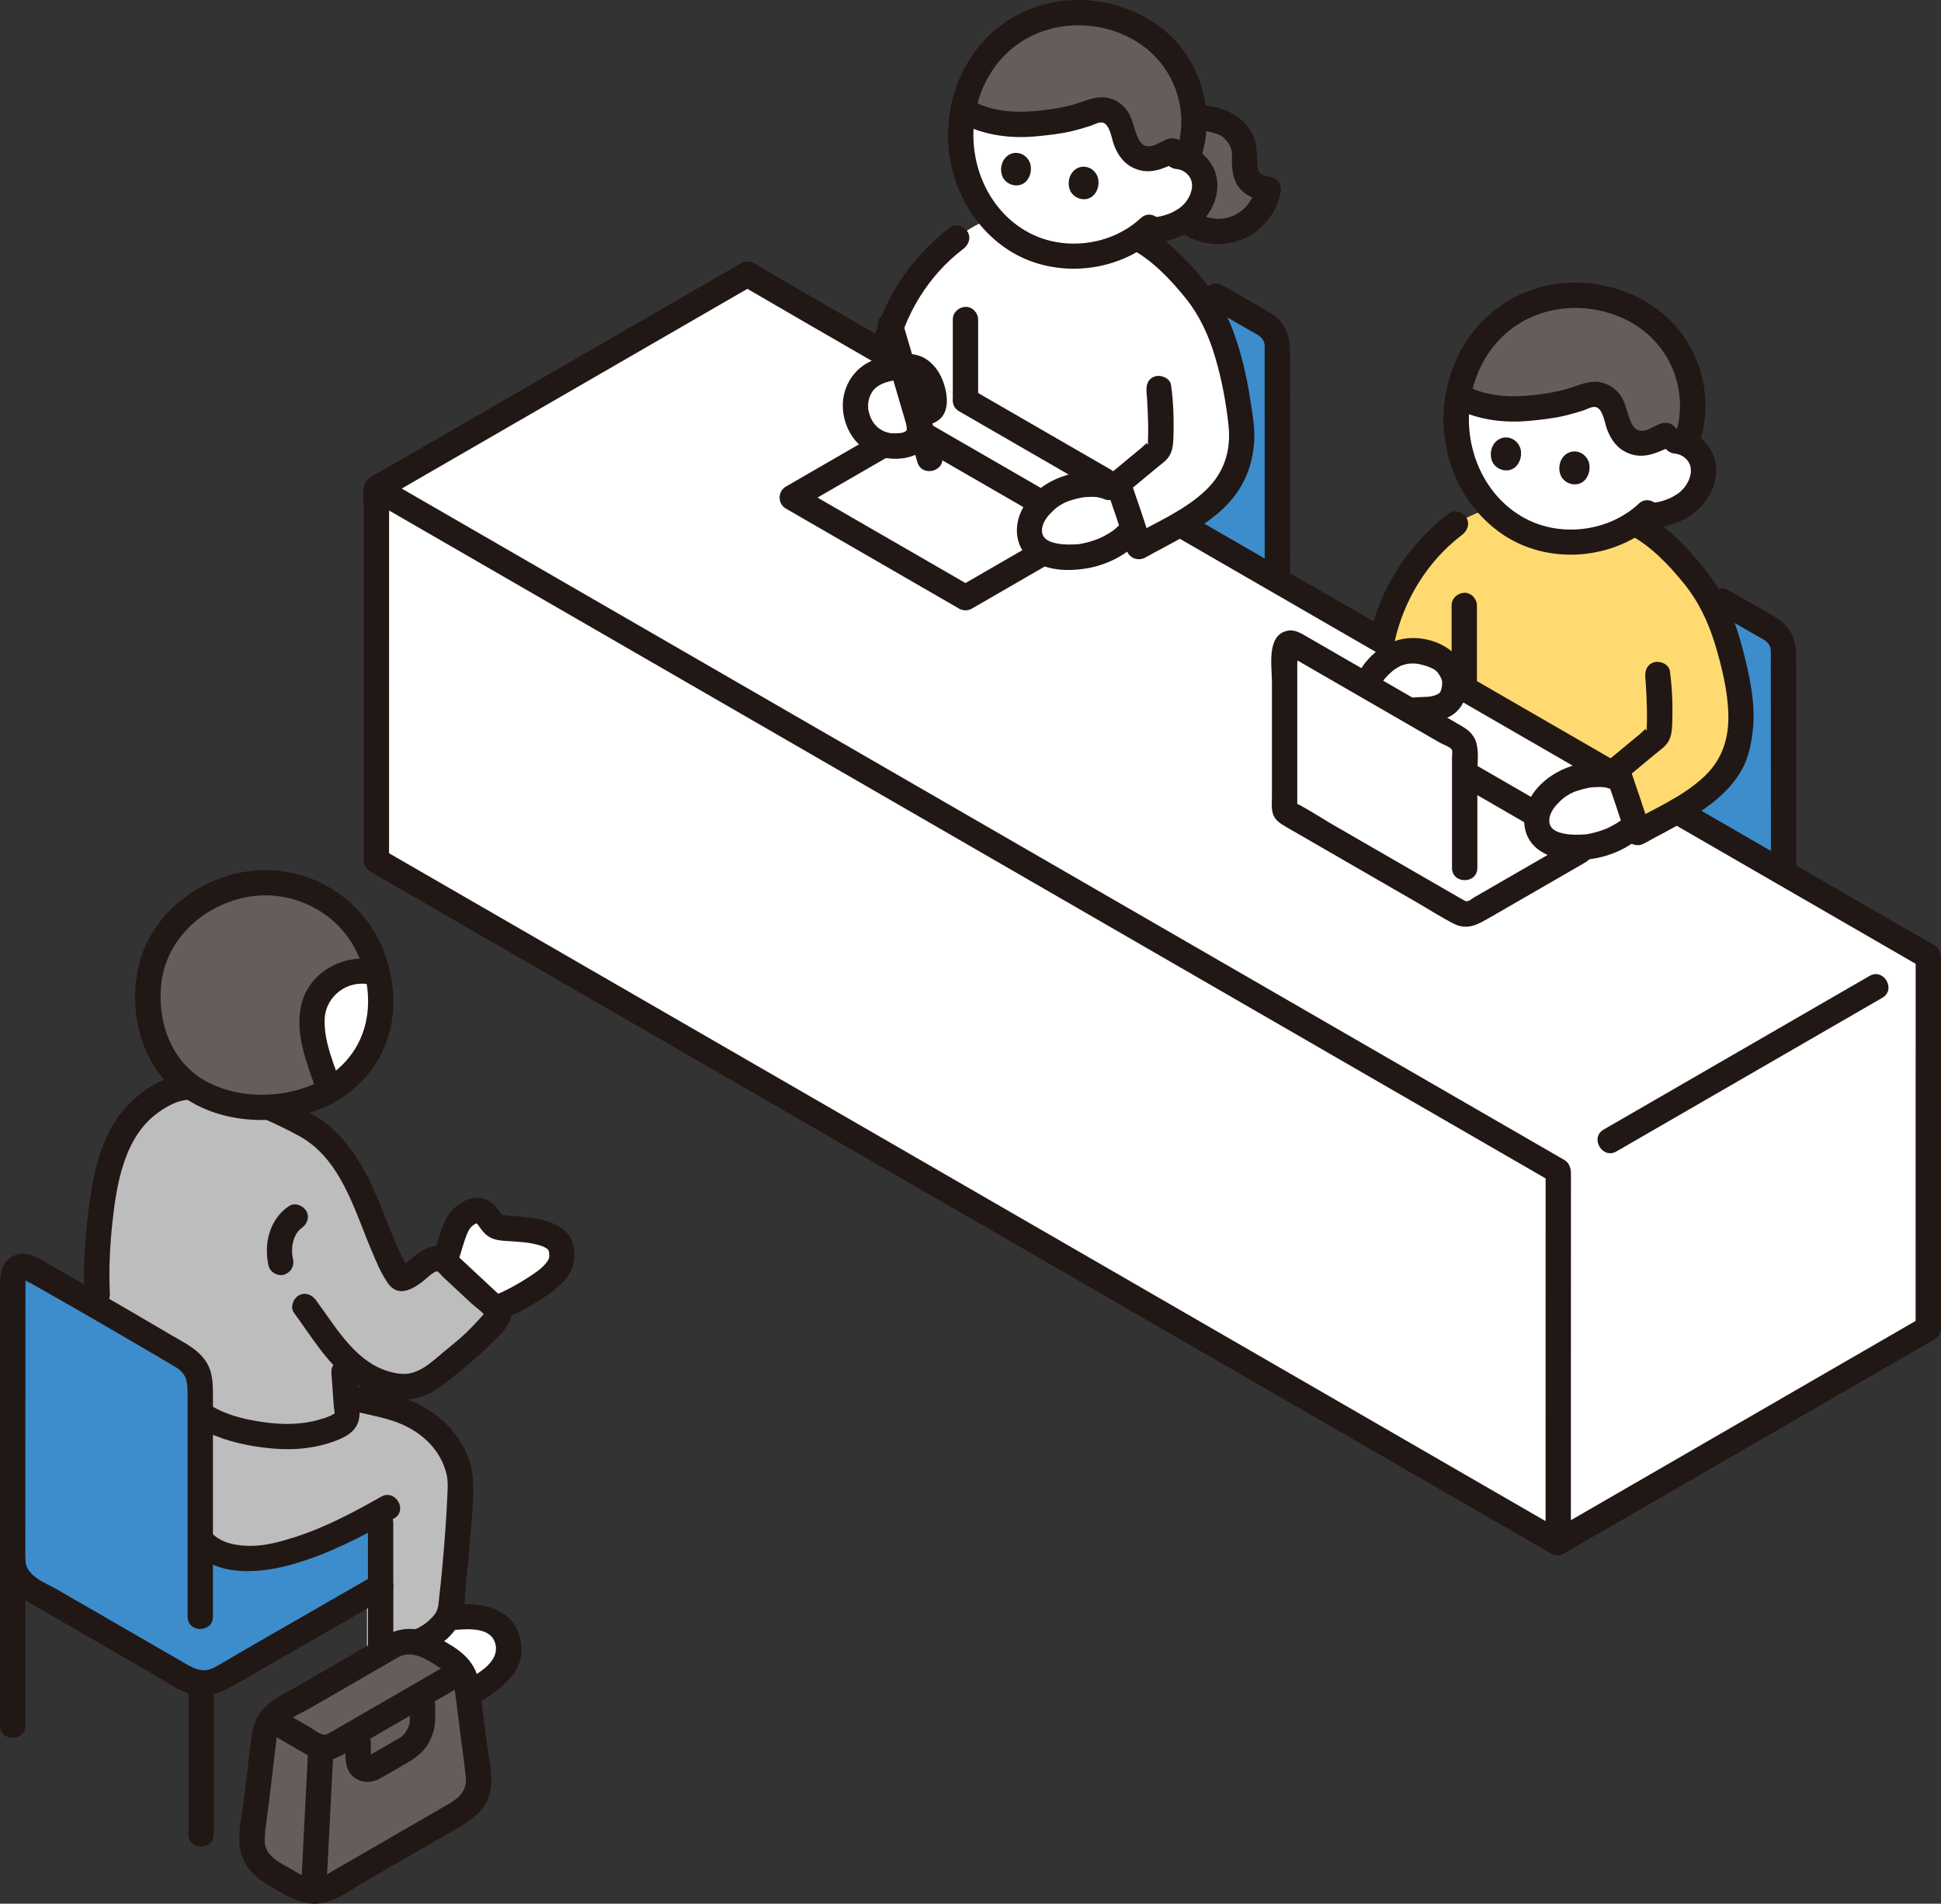 <?xml version="1.0" encoding="UTF-8"?><svg id="b" xmlns="http://www.w3.org/2000/svg" width="306.592" height="300.653" viewBox="0 0 306.592 300.653"><rect x="0" y="0" width="306.592" height="300.653" fill="#333333" stroke="none"/><defs><style>.r{fill:#bdbdbd;}.s{fill:#3d8dcc;}.t{fill:#fff;}.u{fill:#211715;}.v{fill:#ffda71;}.w{fill:#645d5c;}</style></defs><g id="c"><g id="d"><path class="s" d="M198.751,89.935c-4.095-2.365-8.183-4.726-12.241-7.069v-39.274c5.156,2.968,10.414,5.995,13.226,7.614,1.252.721,2.018,2.044,2.018,3.488.003,6.567.011,25.513.016,36.985-1.007-.581-2.014-1.163-3.02-1.744Z"/></g><path class="u" d="M191.013,48.492c2.213,1.274,4.427,2.548,6.64,3.822.708.408,1.563.739,1.928,1.525.262.564.174,1.243.174,1.851.001,2.895.003,5.789.004,8.684.003,7.641.006,15.281.009,22.922.001,3.369.002,6.737.002,10.106,0,2.574,4,2.578,4,0,0-14.02-.008-28.041-.015-42.061-.001-2.514-.921-4.605-3.135-5.934-2.501-1.502-5.061-2.913-7.589-4.368-2.235-1.286-4.252,2.169-2.019,3.454h0Z"/><g id="e"><path class="s" d="M272.372,132.452c-2.428-1.402-4.928-2.846-7.491-4.326v-37.286c5.633,3.243,11.709,6.74,14.811,8.525,1.252.721,2.018,2.044,2.018,3.488.003,6.201.011,23.44.016,35.001-2.975-1.718-6.1-3.523-9.354-5.403Z"/></g><path class="u" d="M270.968,96.652c2.213,1.274,4.427,2.548,6.64,3.822.708.408,1.563.739,1.928,1.525.262.564.174,1.243.174,1.851.001,2.895.003,5.789.004,8.684.003,7.641.006,15.281.009,22.922.001,3.369.002,6.737.002,10.106,0,2.574,4,2.578,4,0,0-14.02-.008-28.041-.015-42.061-.001-2.514-.921-4.605-3.135-5.934-2.501-1.502-5.061-2.913-7.589-4.368-2.235-1.286-4.252,2.169-2.019,3.454h0Z"/><path class="t" d="M264.88,128.127c15.705,9.068,29.427,16.985,39.712,22.935-.007,24.669-.008,50.435-.008,58.713-15.226,8.8-43.791,25.309-58.575,33.853-27.088-15.641-134.382-77.6-186.554-107.717,0-2.747,0-31.05.005-58.754,18.569-10.723,41.702-24.09,58.596-33.853,6.202,3.623,13.501,7.829,21.524,12.463l125.3,72.36Z"/><path class="u" d="M255.327,181.848c11.483-6.633,22.965-13.269,34.448-19.903,2.517-1.454,5.035-2.909,7.552-4.362,2.229-1.287.217-4.745-2.019-3.454-11.334,6.545-22.664,13.094-33.996,19.642-2.668,1.541-5.336,3.083-8.004,4.624-2.228,1.287-.216,4.745,2.019,3.454h0Z"/><path class="u" d="M58.446,78.887c11.98,6.916,23.959,13.833,35.939,20.75,14.123,8.154,28.245,16.309,42.368,24.464,14.342,8.281,28.683,16.563,43.025,24.844,12.45,7.189,24.9,14.379,37.35,21.568,8.602,4.967,17.205,9.935,25.807,14.902.7.404,1.401.809,2.101,1.213,2.233,1.29,4.25-2.166,2.019-3.454-8.021-4.631-16.041-9.263-24.062-13.894-12.092-6.983-24.184-13.965-36.277-20.948-14.226-8.215-28.452-16.429-42.678-24.644s-28.5-16.456-42.749-24.684c-12.314-7.11-24.627-14.22-36.942-21.329-1.294-.747-2.589-1.495-3.883-2.242-2.233-1.289-4.25,2.166-2.019,3.454h0Z"/><g id="f"><path class="u" d="M244.14,185.228c-.005,17.649-.008,35.298-.008,52.946,0,1.795,0,3.591,0,5.386,0,2.574,4,2.578,4,0,0-13.483.002-26.965.004-40.448.001-5.962.003-11.923.004-17.885,0-2.574-3.999-2.578-4,0h0Z"/></g><g id="g"><path class="u" d="M219.321,99.504c-10.601-6.122-21.201-12.244-31.802-18.365-2.233-1.29-4.25,2.166-2.019,3.454,10.601,6.122,21.201,12.244,31.802,18.365,2.233,1.29,4.25-2.166,2.019-3.454h0Z"/></g><g id="h"><g id="i"><path class="u" d="M172.46,81.716c-7.845-4.529-15.689-9.06-23.533-13.589-1.281-.74-2.561-1.479-3.842-2.219-.623-.36-1.396-.36-2.019,0-6.317,3.648-12.63,7.302-18.947,10.95-1.298.75-1.297,2.704,0,3.454,7.664,4.43,15.331,8.855,22.997,13.282,1.459.842,2.917,1.684,4.376,2.527.623.36,1.396.36,2.019,0,6.317-3.648,12.631-7.301,18.949-10.949.829-.479,1.07-1.376.919-2.259h0c-.182-1.066-1.494-1.663-2.46-1.398-1.128.31-1.579,1.392-1.397,2.46h0c.306-.752.613-1.505.919-2.258-6.317,3.648-12.632,7.3-18.949,10.949h2.019c-7.768-4.486-15.536-8.971-23.303-13.457-1.357-.784-2.713-1.567-4.07-2.351v3.454c6.317-3.648,12.63-7.302,18.947-10.95h-2.019c7.918,4.572,15.836,9.145,23.754,13.717,1.207.697,2.414,1.394,3.621,2.091,2.233,1.289,4.25-2.166,2.019-3.454Z"/></g><g id="j"><path class="t" d="M139.522,55.876c1.499-7.214,5.7-13.833,11.589-18.26,0,0,5.566-4.875,11.731-3.764,1.392.251,3.007.575,4.672.927.33.07.662.14.995.212,5.424,1.165,11.027,2.522,11.027,2.522,3.784,1.941,7.667,6.144,10.124,9.403,4.034,5.325,5.565,13.588,6.367,20.062.232,1.834.074,3.563-.274,5.379-.819,4.23-4.481,7.524-8.649,10.017-2.552,1.529-5.195,2.819-7.221,3.962-.785-2.913-2.041-6.373-2.928-8.986-8.968-5.179-17.699-10.22-25.955-14.993l-11.479-6.48Z"/></g><path class="u" d="M150.102,35.888c-6.316,4.796-10.851,11.668-12.508,19.456-.225,1.056.312,2.162,1.397,2.46.996.274,2.234-.336,2.46-1.397,1.427-6.704,5.186-12.901,10.67-17.065.859-.652,1.309-1.724.718-2.736-.495-.846-1.871-1.375-2.736-.718h0Z"/><path class="u" d="M150.501,50.461v12.636c0,1.046.92,2.048,2,2s2-.879,2-2v-12.636c0-1.046-.92-2.048-2-2s-2,.879-2,2h0Z"/><path class="t" d="M160.482,4.751c6.405-3.976,14.909-3.643,21.271.877,6.212,4.414,8.433,12.638,5.772,19.473,1.369.614,2.461,1.895,2.704,3.418.332,2.078-.75,4.357-2.433,5.707-1.834,1.471-4.456,2.262-6.707,2.097-5.299,4.641-13.596,5.442-19.786,2.038-1.784-.981-3.381-2.287-4.727-3.812-6.367-7.205-6.479-19.146-.099-26.405,1.192-1.356,2.544-2.487,4.005-3.394Z"/><path class="w" d="M161.897,3.959c-2.006,1.007-3.851,2.401-5.419,4.186-2.302,2.619-3.758,5.846-4.381,9.241,4.891,2.797,9.47,2.501,14.225,1.827,1.779-.158,4.357-.876,6.563-1.664,1.635-.584,3.248.117,3.926,1.819.361.907.76,2.179,1.23,3.379.775,1.978,3.062,2.89,4.996,2.01l.385-.175c1.241.063,2.514.128,2.514.128,2.053.105,3.963,1.73,4.296,3.808.332,2.078-.75,4.357-2.433,5.707-.199.159-.407.311-.622.454.77.635,1.638,1.134,2.578,1.452,1.846.629,3.908.553,5.717-.179.342-.144.679-.311.998-.493,2.008-1.175,3.458-3.257,3.871-5.547-1.082-.25-2.237-.549-2.946-1.395-.964-1.128-.792-2.792-.813-4.267-.031-1.615-.869-3.055-2.086-4.103-1.393-1.206-4.415-1.586-5.802-1.481,0,0-.026.002-.066.005-.144-5.026-2.535-9.964-6.872-13.045-5.904-4.194-13.653-4.783-19.857-1.669Z"/><path class="u" d="M188.692,20.668c1.335-.081,2.354.068,3.642.531.527.189.878.423,1.32.92s.774,1.088.888,1.745.019,1.43.051,2.122c.047,1.004.209,1.992.66,2.899.885,1.782,2.728,2.529,4.553,2.958l-1.397-2.46c-.393,1.991-1.564,3.733-3.442,4.612-2.153,1.008-4.521.598-6.409-.748-.88-.627-2.226-.155-2.736.718-.587,1.004-.165,2.108.718,2.736,2.974,2.12,6.901,2.392,10.194.868,2.83-1.31,4.931-4.077,5.533-7.123.203-1.028-.283-2.199-1.397-2.46-.613-.144-1.468-.263-1.903-.692-.327-.323-.361-.933-.38-1.441-.071-1.955-.067-3.741-1.219-5.433-1.916-2.816-5.357-3.952-8.677-3.751-1.078.065-2,.872-2,2,0,1.032.916,2.066,2,2h0Z"/><path class="u" d="M189.724,24.887c2.381-7.416-.157-15.806-6.365-20.541-5.871-4.478-14.075-5.639-20.917-2.813-7.216,2.981-11.74,9.722-12.57,17.385s2.381,15.558,8.703,20.086c7.298,5.228,17.92,4.361,24.431-1.721,1.885-1.761-.948-4.585-2.828-2.828-4.543,4.244-11.829,5.247-17.381,2.435-5.788-2.931-9.019-9.158-9.05-15.522-.03-6.111,2.852-12.074,8.234-15.182,5.118-2.956,11.64-2.874,16.799-.058,6.347,3.465,9.301,10.799,7.087,17.695-.789,2.457,3.072,3.509,3.857,1.063h0Z"/><path class="u" d="M185.934,26.711c.465.033-.303-.101.11.011.156.043.315.074.469.124.179.058.419.2.123.04.143.078.288.149.427.234.14.086.388.284.125.065.125.104.247.212.362.328s.224.236.327.363c-.283-.348.008.038.061.127.084.14.159.284.229.431-.196-.412-.004.029.026.135.045.159.08.32.107.483-.077-.463-.014.038-.012.148.003.172-.01.342-.017.514-.018.458.087-.256-.028.152-.047.168-.079.34-.129.507-.019.063-.227.621-.141.422.091-.211-.137.267-.166.321-.084.157-.174.31-.27.46-.033.052-.335.475-.204.306s-.202.228-.244.273c-.12.13-.245.254-.375.374-.046.043-.426.355-.278.244.145-.11-.276.187-.333.224-.159.104-.321.202-.486.296-1.171.665-2.562,1.025-3.808,1.055-1.045.026-2.049.902-2,2,.048,1.062.88,2.027,2,2,4.305-.106,8.621-2.446,10.081-6.659.663-1.914.523-4.205-.63-5.908-1.235-1.824-3.134-2.912-5.327-3.067-1.046-.074-2.046.973-2,2,.051,1.147.88,1.921,2,2h0Z"/><path class="u" d="M162.838,26.853c-.007.128-.087,1.405-1.133,2.092-.686.45-1.374.339-1.591.301-.167-.03-1.251-.242-1.749-1.318-.472-1.019-.258-2.467.701-3.262.995-.824,2.308-.595,3.05.168.668.687.745,1.369.722,2.019Z"/><path class="u" d="M173.515,29.034c-.007.128-.087,1.405-1.133,2.092-.686.45-1.374.339-1.591.301-.167-.03-1.251-.242-1.749-1.318-.472-1.019-.258-2.467.701-3.262.995-.824,2.308-.595,3.05.168.668.687.745,1.369.722,2.019Z"/><path class="u" d="M152.053,19.631c3.715,1.772,7.626,2.281,11.704,1.895,1.875-.177,3.783-.392,5.618-.829.959-.229,1.907-.505,2.844-.81.567-.184,1.381-.684,1.988-.522,1.107.295,1.403,2.611,1.749,3.513.633,1.652,1.564,2.985,3.233,3.715,2.513,1.099,4.672-.024,6.947-1.059.983-.447,1.223-1.872.718-2.736-.591-1.01-1.749-1.167-2.736-.718-1.323.602-2.981,1.851-4.059.247-.909-1.353-.968-3.198-1.842-4.594-.849-1.355-2.288-2.27-3.894-2.365-1.652-.097-3.24.721-4.804,1.157-1.552.433-3.1.696-4.697.886-3.683.438-7.341.392-10.75-1.234-2.312-1.103-4.344,2.345-2.019,3.454h0Z"/><path class="t" d="M164.299,79.896c.772-.866,1.659-1.578,2.433-2.001,2.256-1.235,5.974-1.967,8.349-.94l2.04.882c.561,1.635,1.238,3.549,1.845,5.434-1.46,2.715-6.05,4.522-8.885,4.697-1.125.069-2.277.059-3.39-.149-.858-.16-1.718-.409-2.449-.91-2.183-1.497-2.002-4.216-.652-6.123.219-.309.458-.607.709-.889Z"/><path class="t" d="M139.203,70.088c-1.943-.695-3.516-2.38-3.99-4.947-.309-1.67.137-3.448,1.194-4.778,1.488-1.872,4.452-2.416,6.675-2.508,3.052-.126,4.399,2.938,4.471,5.57.025.917-.303,1.445-1.211,1.593-.324.053-.665.102-.923.305-.623.492.018,2.366-.272,3.172-.396,1.101-1.369,1.686-2.495,1.843-1.333.186-2.482.095-3.449-.251Z"/><path class="u" d="M139.734,68.159c-.492-.183.354.207-.108-.043-.093-.05-.19-.095-.282-.146-.14-.077-.276-.159-.409-.247-.008-.005-.416-.32-.187-.127.234.196-.166-.155-.168-.157-.1-.093-.196-.19-.29-.289-.095-.101-.185-.205-.273-.311.277.335-.032-.06-.085-.142-.159-.246-.294-.503-.424-.765.191.386-.056-.15-.073-.199-.052-.149-.098-.3-.14-.452-.043-.157-.073-.317-.116-.474-.158-.583,0,.187-.036-.168-.037-.37-.036-.745,0-1.114-.039.397.054-.245.059-.268.031-.131.066-.262.105-.392.001-.003.232-.618.086-.28.067-.155.148-.304.231-.451.084-.148.176-.289.268-.431.338-.526-.125.118.091-.113.095-.102.189-.203.29-.298.109-.102.394-.307.113-.111.233-.162.472-.313.724-.445.153-.081.309-.156.467-.225-.365.16-.004.01.091-.024.581-.208,1.181-.358,1.788-.468.171-.031.343-.058.515-.083-.432.062-.05.01.06-.001.271-.028.543-.05.816-.064.136-.007.273-.016.41-.015.007,0,.564.021.232-.003-.311-.023.175.042.203.049.211.054.399.142.093-.001.134.063.265.13.391.207.035.021.378.307.155.097-.234-.22.111.117.127.133.084.083.158.198.249.271.205.165-.226-.379.002.011.064.108.136.212.199.321.064.11.117.226.18.337.219.388-.089-.301.043.09.092.273.185.543.255.823.032.127.06.255.086.384.004.019.095.528.04.198-.054-.326.015.174.017.198.011.127.019.255.022.383.003.135.001.267-.005.402.045-.285.043-.322-.008-.111.028-.135.089-.25.184-.346.057-.071.48-.418.187-.185.296-.236.209-.069-.016-.036-.387.057-.721.166-1.08.317-.967.408-1.487,1.251-1.622,2.256-.088.654-.005,1.277.027,1.931.007.146.001.291.007.436l-.008.133c.054-.324.055-.385.002-.184l.058-.147c-.053.103-.113.202-.179.297.197-.277-.027-.005-.14.09.31-.263,0-.048-.08.015-.128.065-.097.057.092-.024-.108.041-.218.077-.329.108-.114.031-.228.055-.344.078.198-.021.163-.017-.107.011-.149.014-.298.025-.448.031-.414.019-.84.02-1.251-.04.098.014.324.07-.043-.023-.241-.061-.477-.122-.713-.202-.992-.336-2.23.386-2.46,1.397-.252,1.108.335,2.101,1.397,2.46,1.859.629,4.209.615,5.998-.231,1.73-.818,2.664-2.566,2.533-4.44-.022-.313-.058-.626-.064-.94-.002-.086.027-.55-.015-.223l-.02.137c.046-.162.036-.154-.03.024-.059.204-.199.349-.419.434-.415.259-.504.348-.266.268.807.017,1.815-.526,2.323-1.121,1.197-1.399.925-3.539.426-5.18-.484-1.592-1.376-3.024-2.761-3.974-1.395-.957-3.065-1.002-4.683-.801-1.704.211-3.408.585-4.901,1.476-1.685,1.005-2.89,2.656-3.398,4.549-.57,2.128-.2,4.433.862,6.348.975,1.757,2.553,2.98,4.415,3.674.982.366,2.235-.407,2.46-1.397.258-1.135-.345-2.068-1.397-2.46Z"/><path class="u" d="M176.667,83.051c-.328.333-.641.608-.813.726-.438.3-.883.58-1.352.828-.222.118-.449.225-.675.335-.25.122-.083.049-.412.177-.488.19-.986.356-1.49.496-.441.122-.885.209-1.333.3-.079.016-.4.052-.004.006-.085.01-.171.021-.257.027-.3.019-.6.04-.901.049-1.167.035-2.262-.023-3.366-.396-.226-.076-.264-.092-.506-.23-.104-.059-.209-.121-.307-.19.202.143-.055-.049-.08-.074-.093-.093-.185-.183-.273-.282.026.029.152.216.026.029-.051-.077-.093-.16-.146-.236-.283-.407.027.15-.056-.1-.066-.198-.122-.399-.154-.606.063.393.024-.14.02-.273-.003-.09.009-.182.016-.271-.03.373-.012.074.011-.01.065-.239.123-.477.204-.712-.114.331.096-.195.148-.291.106-.193.222-.382.35-.562.267-.373.657-.783,1.037-1.143.414-.392.568-.52.974-.781.189-.122.383-.234.582-.338.108-.057.658-.311.43-.215.527-.222,1.082-.392,1.635-.533.287-.073.577-.137.869-.19.145-.027.293-.054.44-.073-.21.027.072-.004.131-.008.613-.043,1.221-.064,1.835-.004.241.024.026.003-.019-.004.166.027.33.062.493.103.284.071.557.165.827.275,1,.409,2.198-.444,2.46-1.397.315-1.146-.393-2.05-1.397-2.46-2.478-1.013-5.6-.594-8.044.321-2.564.959-5.02,2.803-6.226,5.326s-.982,5.679,1.313,7.525c2.442,1.964,6.03,2.078,8.999,1.573,2.84-.482,5.805-1.827,7.841-3.892,1.809-1.835-1.018-4.665-2.828-2.828h0Z"/><path class="u" d="M181.118,61.885c-.12-.85.027.488.043.72.044.623.078,1.247.107,1.871.066,1.413.114,2.83.087,4.245-.006.292-.013.584-.03.876-.014.234.114.754-.007.314.185.673-.57-.157.123-.092-.213-.02-.954.755-1.132.899-1.713,1.39-3.383,2.831-5.103,4.212-.519.417-.717,1.333-.514,1.946,1.098,3.327,2.336,6.608,3.263,9.99.347,1.264,1.815,1.823,2.938,1.195,3.997-2.234,8.198-4.141,11.685-7.167,3.431-2.978,5.258-6.691,5.529-11.221.129-2.16-.27-4.34-.602-6.468-.319-2.042-.709-4.075-1.217-6.079-1.016-4.003-2.494-8.042-5.008-11.361-2.921-3.857-6.408-7.689-10.735-9.98-2.274-1.204-4.297,2.248-2.019,3.454,3.403,1.802,6.168,4.693,8.584,7.645,2.328,2.846,3.825,6.08,4.855,9.595,1.019,3.482,1.71,7.117,2.087,10.726.416,3.98-.689,7.448-3.585,10.21-3.311,3.159-7.646,4.986-11.593,7.192l2.938,1.195c-.927-3.381-2.165-6.663-3.263-9.99l-.514,1.946c1.908-1.533,3.752-3.145,5.669-4.667,1.377-1.093,1.581-2.251,1.64-3.914.097-2.758.018-5.62-.369-8.356-.151-1.071-1.515-1.657-2.46-1.397-1.151.316-1.548,1.386-1.397,2.46h0Z"/><path class="u" d="M138.705,51.911c2.069,7.03,4.137,14.059,6.206,21.089.725,2.464,4.587,1.415,3.857-1.063-2.069-7.03-4.137-14.059-6.206-21.089-.725-2.464-4.587-1.415-3.857,1.063h0Z"/></g><g id="k"><path class="v" d="M247.253,80.318c-.348-.064-.695-.126-1.04-.187-1.402-.246-2.766-.46-3.989-.613-6.227-.778-12.324,3.257-12.324,3.257-5.889,4.427-10.09,11.047-11.589,18.26l.357,3.417c2.267-1.908,5.238-2.334,8.88-.459.977.503,2.253,2.333,2.25,3.724,0,.05,0,.099-.001.148,8.286,4.783,16.386,9.461,24.142,13.94.222.037.865.137,1.656.261.442,1.315.998,2.885,1.548,4.51.559,1.654,1.112,3.364,1.531,4.917,2.026-1.142,4.669-2.432,7.221-3.962,4.167-2.493,7.811-5.76,8.63-9.989.347-1.817.629-4.041.397-5.875-.801-6.474-2.438-14.269-6.471-19.594-2.458-3.259-6.34-7.462-10.124-9.403,0,0-4.326-1.041-9.057-1.97-.667-.131-1.343-.26-2.015-.383Z"/><path class="t" d="M215.694,110.469c.008-2.756.953-4.314,2.975-6.016,2.267-1.908,5.238-2.334,8.88-.459.977.503,2.253,2.333,2.25,3.724-.006,3.488-1.971,4.442-5.892,4.359-3.487-.074-6.363,3.852-7.752.653-.322-.742-.464-1.503-.461-2.261Z"/><path class="u" d="M217.694,110.469c.004-.353.018-.704.055-1.055-.035.335-.002.016.012-.047.039-.182.073-.363.121-.542.031-.115.065-.23.102-.344-.003.01.205-.523.087-.252s.126-.238.122-.23c.082-.153.171-.302.265-.448.064-.098.131-.194.199-.29-.249.35.109-.124.139-.158.167-.191.344-.373.525-.55.245-.239.501-.464.761-.685.484-.412-.153.095.15-.113.162-.112.326-.219.496-.319.14-.082.286-.154.428-.232.331-.184.145-.071.054-.034.3-.122.614-.215.93-.287.128-.029.257-.055.387-.076-.409.065.243-.011.268-.012.349-.016.7-.007,1.047.029-.298-.031.166.029.233.042.189.037.376.079.562.127.394.103.787.226,1.163.38.247.101.502.217.738.35.093.052.418.329.101.041.134.122.257.253.386.381.251.248.12.133.058.052.104.135.195.28.283.425.09.147.17.298.251.45.193.367.068.164.038.081.065.183.12.369.157.559-.021-.106.009-.341-.016.007-.008.12-.003.243-.008.364-.003.062-.075.695-.027.403.038-.238-.091.353-.123.474-.04.149-.248.48.005.035-.022.038-.123.209-.121.232.005.044-.11.168-.136.216.277-.523.133-.048-.003-.019-.026.005-.177.166-.18.17.328-.364.155-.101-.001-.014-.147.082-.751.294-.243.146-.236.069-.463.151-.704.205-.157.036-.697.116-.266.064-.359.044-.72.067-1.081.079-1.364.043-2.643.068-3.938.563-.707.27-1.392.591-2.077.911-.124.058-.247.116-.372.172-.09.041-.563.194-.092.043-.217.07-.538.123-.728.232-.223.128.497-.031.103-.01-.184.01-.477-.08.077.032-.303-.061.122.061.162.082-.174-.108-.137-.074.112.105-.114-.123-.122-.122-.024.004l.068.094c-.06-.085-.115-.173-.166-.265-.199-.35.031.213-.141-.335-.146-.463-.193-.774-.201-1.232-.02-1.08-.905-2-2-2-1.069,0-2.02.915-2,2,.037,2.025.767,4.618,2.914,5.334,1.476.493,2.908-.149,4.232-.766.311-.145.623-.288.934-.434.525-.247-.371.126.179-.077.17-.063.338-.129.51-.186.345-.114.699-.211,1.059-.267-.453.071.143.005.201.003.199-.005.399.005.599.005,1.592.002,3.249-.165,4.678-.92,2.995-1.583,3.48-5.75,1.878-8.473-1.977-3.36-6.942-4.738-10.545-3.447-1.854.664-3.488,1.911-4.708,3.453-1.338,1.691-1.902,3.628-1.929,5.774-.013,1.081.929,2,2,2,1.095,0,1.987-.915,2-2Z"/><path class="u" d="M228.891,81.048c-6.316,4.796-10.851,11.668-12.508,19.456-.225,1.056.312,2.162,1.397,2.46.996.274,2.234-.336,2.46-1.397,1.427-6.704,5.186-12.901,10.67-17.065.859-.652,1.309-1.724.718-2.736-.495-.846-1.871-1.375-2.736-.718h0Z"/><path class="t" d="M215.227,135.263c-3.939-2.274-7.877-4.548-11.815-6.822-.309-.179-.5-.509-.5-.866v-25.014c0-.77.833-1.251,1.5-.866l25.942,14.978c.619.357,1,1.018,1,1.732v3.709c6.07,3.51,12.147,7.019,18.225,10.529.667.385.668,1.348,0,1.734-5.645,3.262-11.295,6.519-16.94,9.781-.619.358-1.381.358-2,0-5.139-2.965-10.277-5.931-15.413-8.896Z"/><path class="u" d="M229.29,95.621v13.301c0,1.046.92,2.048,2,2s2-.879,2-2v-13.301c0-1.046-.92-2.048-2-2s-2,.879-2,2h0Z"/><path class="u" d="M233.355,137.076c0-4.987,0-9.974,0-14.961l-3.009,1.727c3.531,2.041,7.062,4.081,10.593,6.121,1.696.979,3.392,1.959,5.087,2.938.424.245.848.49,1.272.735l.424.245c.479.429.598.305.358-.37.001-.919.059-.611-.568-.248-.494.285-.988.571-1.482.856-3.529,2.038-7.059,4.074-10.589,6.112-.847.489-1.694.978-2.541,1.467-.729.421-.984.889-1.684.485-1.729-.998-3.459-1.996-5.188-2.994-3.602-2.079-7.203-4.158-10.805-6.237-1.728-.998-3.457-1.996-5.185-2.994-.534-.308-5.057-3.138-5.185-2.994-.066.074.044,1.02.059.163.008-.46,0-.921,0-1.381v-4.363c0-3.913,0-7.826,0-11.74v-4.82c0-.627.199-1.612,0-2.21-.035-.104-1.944.38-1.321.918.229.198.573.331.834.482l3.194,1.844,9.834,5.678,9.97,5.756c.419.242,1.638.672,1.9,1.097.144.234.031.961.031,1.277v2.45c0,2.574,4,2.578,4,0,0-1.673.349-3.855-.395-5.406-.567-1.182-1.556-1.739-2.618-2.353l-8.947-5.165-11.167-6.447-3.692-2.131c-1.01-.583-1.997-1.259-3.245-.977-3.266.739-2.379,5.597-2.379,8.06v12.911c0,1.713,0,3.426,0,5.139,0,.861-.114,1.864.132,2.705.302,1.03,1.131,1.587,2.006,2.092,1.008.582,2.016,1.164,3.025,1.746,2.016,1.164,4.033,2.329,6.049,3.493,3.89,2.246,7.779,4.491,11.669,6.736,1.936,1.118,3.845,2.352,5.837,3.368,2.146,1.095,3.823.112,5.713-.979,3.811-2.201,7.624-4.401,11.436-6.601.918-.53,1.835-1.06,2.753-1.59.904-.522,1.78-.979,2.252-1.947.948-1.947-.462-3.429-2.042-4.342-3.886-2.244-7.772-4.488-11.658-6.733-1.907-1.102-3.813-2.203-5.719-3.306-1.312-.758-3.009.206-3.009,1.727,0,4.987,0,9.974,0,14.961,0,2.574,4,2.578,4,0h0Z"/><path class="t" d="M246.39,133.557c-.711-.162-1.409-.404-2.017-.821-2.183-1.497-2.002-4.216-.652-6.123.893-1.261,2.117-2.328,3.142-2.89,2.522-1.381,6.869-2.132,9.127-.503.724,2.109,1.621,4.644,2.314,6.975-1.933,2.098-5.659,3.45-8.092,3.6-1.125.069-2.277.059-3.39-.149-.144-.027-.288-.056-.432-.089Z"/><path class="u" d="M259.907,107.045c-.12-.85.027.488.043.72.044.623.078,1.247.107,1.871.066,1.413.114,2.83.087,4.245-.006.292-.013.584-.03.876-.014.234.114.754-.007.314.185.673-.57-.157.123-.092-.213-.02-.954.755-1.132.899-1.713,1.39-3.383,2.831-5.103,4.212-.519.417-.717,1.333-.514,1.946,1.098,3.327,2.336,6.608,3.263,9.99.347,1.264,1.815,1.823,2.938,1.195,3.938-2.201,8.073-4.083,11.533-7.032,1.537-1.31,2.944-2.869,3.927-4.641,1.089-1.965,1.485-4.077,1.732-6.286.469-4.194-.566-8.742-1.617-12.794-1.058-4.082-2.625-8.159-5.188-11.543-2.922-3.857-6.408-7.689-10.735-9.98-2.274-1.204-4.297,2.248-2.019,3.454,3.404,1.802,6.167,4.694,8.584,7.645,2.364,2.888,3.938,6.173,5.012,9.735,1.059,3.513,2.02,7.428,2.093,11.115.075,3.803-.985,7.05-3.754,9.692-3.307,3.155-7.645,4.979-11.586,7.182l2.938,1.195c-.927-3.381-2.165-6.663-3.263-9.99l-.514,1.946c1.908-1.533,3.752-3.145,5.669-4.667,1.377-1.093,1.581-2.251,1.64-3.914.097-2.758.018-5.62-.369-8.356-.151-1.071-1.515-1.657-2.46-1.397-1.151.316-1.548,1.386-1.397,2.46h0Z"/><path class="u" d="M256.798,128.88c-.328.333-.641.608-.813.726-.438.3-.883.58-1.352.828-.222.118-.449.225-.675.335-.25.122-.083.049-.412.177-.488.19-.986.356-1.49.496-.441.122-.885.209-1.333.3-.079.016-.4.052-.004.006-.085.01-.171.021-.257.027-.3.019-.6.04-.901.049-1.167.035-2.262-.023-3.366-.396-.226-.076-.264-.092-.506-.23-.104-.059-.209-.121-.307-.19.202.143-.055-.049-.08-.074-.093-.093-.185-.183-.273-.282.026.029.152.216.026.029-.051-.077-.093-.16-.146-.236-.283-.407.027.15-.056-.1-.066-.198-.122-.399-.154-.606.063.393.024-.14.02-.273-.003-.09.009-.182.016-.271-.03.373-.012.074.011-.01.065-.239.123-.477.204-.712-.114.331.096-.195.148-.291.106-.193.222-.382.35-.562.267-.373.657-.783,1.037-1.143.414-.392.568-.52.974-.781.189-.122.383-.234.582-.338.108-.057.658-.311.43-.215.527-.222,1.082-.392,1.635-.533.287-.073.577-.137.869-.19.145-.027.293-.054.44-.073-.21.027.072-.004.131-.008.613-.043,1.221-.064,1.835-.004.241.024.026.003-.019-.004.166.027.33.062.493.103.284.071.557.165.827.275,1,.409,2.198-.444,2.46-1.397.315-1.146-.393-2.05-1.397-2.46-2.478-1.013-5.6-.594-8.044.321-2.564.959-5.02,2.803-6.226,5.326s-.982,5.679,1.313,7.525c2.442,1.964,6.03,2.078,8.999,1.573,2.84-.482,5.805-1.827,7.841-3.892,1.809-1.835-1.018-4.665-2.828-2.828h0Z"/><path class="t" d="M230.028,65.354c-.187,5.159,1.452,10.396,4.881,14.277,1.365,1.545,2.983,2.869,4.791,3.863,5.958,3.276,13.842,2.709,19.222-1.383.563-.428,1.258-.633,1.964-.675,1.987-.118,4.107-.883,5.665-2.133,1.706-1.369,2.803-3.679,2.466-5.785-.145-.909-.588-1.732-1.212-2.383-.812-.848-1.139-2.077-.866-3.219,1.539-6.434-.852-13.577-6.513-17.599-7.919-5.626-19.112-4.852-25.619,2.551-3.03,3.447-4.616,7.937-4.781,12.486Z"/><path class="w" d="M234.302,53.471c-2.1,2.613-3.424,5.755-3.983,9.04,4.767,2.593,9.245,2.296,13.89,1.638,1.779-.158,4.357-.876,6.563-1.664,1.635-.584,3.248.117,3.926,1.819.361.907.76,2.179,1.23,3.379.775,1.978,3.062,2.89,4.996,2.01l2.091-.952,1.766,1.333,1.121.847c3.255-7.085,1.086-15.942-5.476-20.604-7.919-5.626-19.112-4.852-25.619,2.551-.174.198-.343.399-.507.603Z"/><path class="u" d="M268.479,69.829c2.412-7.509-.161-16.004-6.448-20.796-5.915-4.509-14.2-5.703-21.102-2.868-7.349,3.019-11.952,9.851-12.79,17.651s2.423,15.721,8.81,20.304c7.38,5.297,18.144,4.413,24.729-1.74,1.885-1.761-.948-4.586-2.828-2.828-4.564,4.265-11.884,5.318-17.495,2.551-5.967-2.943-9.303-9.312-9.339-15.833-.034-6.175,2.871-12.214,8.296-15.375,5.272-3.072,12.003-2.957,17.297.004,6.337,3.545,9.235,10.954,7.015,17.867-.789,2.457,3.072,3.508,3.857,1.063h0Z"/><path class="u" d="M264.665,71.658c.466.033-.295-.1.119.012.158.043.319.075.476.125.172.055.429.204.132.043.145.078.292.151.433.237.133.082.397.289.132.07.127.105.25.215.367.332s.227.239.331.367c-.278-.344.014.048.066.134.085.142.161.288.232.437-.192-.407,0,.04.029.143.046.161.082.325.109.49-.075-.457-.013.05-.011.157.003.174-.01.347-.017.521-.019.458.086-.247-.029.161-.048.17-.08.344-.131.514-.019.065-.226.622-.144.431.087-.203-.14.274-.169.328-.085.159-.177.314-.274.466-.034.053-.335.475-.209.312s-.207.233-.25.279c-.122.131-.249.258-.38.379-.048.044-.425.355-.285.249.137-.104-.281.19-.34.229-.161.105-.326.205-.493.3-1.192.676-2.603,1.042-3.873,1.073-1.045.026-2.049.902-2,2,.048,1.062.88,2.027,2,2,4.35-.107,8.716-2.471,10.191-6.73.67-1.933.529-4.247-.635-5.967-1.246-1.84-3.163-2.939-5.375-3.095-1.046-.074-2.046.973-2,2,.051,1.147.88,1.921,2,2h0Z"/><path class="u" d="M240.256,71.829c-.008.13-.089,1.424-1.148,2.12-.695.456-1.393.344-1.612.305-.169-.03-1.268-.246-1.773-1.336-.479-1.033-.262-2.5.71-3.306,1.008-.836,2.339-.603,3.091.17.677.696.755,1.388.732,2.047Z"/><path class="u" d="M251.077,74.039c-.008.13-.089,1.424-1.148,2.12-.695.456-1.393.344-1.612.305-.169-.03-1.268-.246-1.773-1.336-.479-1.033-.262-2.5.71-3.306,1.008-.836,2.339-.603,3.091.17.677.696.755,1.388.732,2.047Z"/><path class="u" d="M229.942,64.565c3.715,1.772,7.626,2.281,11.704,1.895,1.875-.177,3.783-.392,5.618-.829.959-.229,1.907-.505,2.844-.81.567-.184,1.381-.684,1.988-.522,1.107.295,1.403,2.611,1.749,3.513.633,1.652,1.564,2.985,3.233,3.715,2.513,1.099,4.672-.024,6.947-1.059.983-.447,1.223-1.872.718-2.736-.591-1.01-1.749-1.167-2.736-.718-1.323.602-2.981,1.851-4.059.247-.909-1.353-.968-3.198-1.842-4.594-.849-1.355-2.288-2.27-3.894-2.365-1.652-.097-3.24.721-4.804,1.157-1.552.433-3.1.696-4.697.886-3.683.438-7.341.392-10.75-1.234-2.312-1.103-4.344,2.345-2.019,3.454h0Z"/></g><g id="l"><path class="u" d="M254.862,120.029c-7.521-4.343-15.042-8.687-22.562-13.03-2.233-1.29-4.25,2.166-2.019,3.454,7.521,4.343,15.042,8.687,22.562,13.03,2.233,1.29,4.25-2.165,2.019-3.454h0Z"/></g><g id="m"><path class="u" d="M175.442,74.164c-7.31-4.222-14.621-8.443-21.931-12.665-2.233-1.29-4.25,2.166-2.019,3.454,7.31,4.222,14.621,8.443,21.931,12.665,2.233,1.29,4.25-2.166,2.019-3.454h0Z"/></g><path class="u" d="M263.871,129.854c13.238,7.643,26.481,15.28,39.712,22.935l-.991-1.727c-.005,16.979-.007,33.958-.008,50.937,0,2.592,0,5.184,0,7.776l.991-1.727c-15.658,9.05-31.317,18.099-46.975,27.149-3.867,2.235-7.733,4.469-11.6,6.704h2.019c-8.028-4.635-16.055-9.271-24.083-13.906-12.092-6.982-24.183-13.965-36.275-20.947-14.221-8.212-28.442-16.423-42.663-24.634s-28.486-16.448-42.729-24.671c-12.308-7.106-24.615-14.212-36.923-21.317-1.294-.747-2.588-1.494-3.882-2.241l.991,1.727c0-13.538.001-27.076.003-40.614,0-6.047.002-12.093.003-18.14l-.991,1.727c15.544-8.976,31.085-17.956,46.626-26.936,3.99-2.305,7.98-4.611,11.97-6.917h-2.019c7.159,4.181,14.345,8.316,21.524,12.463,2.233,1.29,4.25-2.165,2.019-3.454-7.179-4.147-14.364-8.283-21.524-12.463-.62-.362-1.398-.359-2.019,0-15.936,9.209-31.873,18.417-47.81,27.624-1.948,1.125-3.897,2.251-5.845,3.376-.949.548-1.897,1.096-2.846,1.644-.96.554-2.46,1.091-2.913,2.166-.436,1.035-.173,2.591-.173,3.705,0,1.465,0,2.93,0,4.395,0,2.576,0,5.152-.001,7.727-.001,9.305-.002,18.611-.002,27.916,0,5.26,0,10.521,0,15.781,0,.702.381,1.375.991,1.727,11.974,6.912,23.948,13.825,35.922,20.738,14.116,8.15,28.231,16.3,42.347,24.451,14.336,8.278,28.673,16.556,43.009,24.834,12.449,7.188,24.898,14.377,37.347,21.566,8.608,4.971,17.217,9.942,25.825,14.913.702.405,1.403.81,2.105,1.215.623.36,1.396.36,2.019,0,18.385-10.625,36.77-21.25,55.154-31.876.906-.524,1.813-1.048,2.719-1.572.528-.305,1.097-.572,1.419-1.123.335-.572.273-1.232.273-1.864,0-1.7,0-3.399,0-5.099,0-5.146,0-10.292.001-15.437,0-6.729.002-13.459.003-20.188,0-3.638.002-7.276.002-10.914,0-1.755,0-3.509.001-5.264,0-.982.039-1.85-.788-2.526-.569-.465-1.296-.789-1.932-1.157-12.656-7.32-25.321-14.625-37.983-21.935-2.233-1.289-4.25,2.166-2.019,3.454h0Z"/><path class="t" d="M88.337,196.395c.48.73.54,2.41.18,3.22-.25.54-.64,1.06-1.05,1.49-1.94,2.02-6.19,4.31-7.81,4.98-.49.2-1.01.36-1.54.44l-7.89-7.35.23-.59c.75-2.05,1.25-4.26,1.97-5.48.58-.98,2.06-2.09,3.19-1.94,1.45.18,1.79,2.3,3.04,2.63,1.78.48,7.97-.02,9.68,2.6Z"/><path class="u" d="M72.386,199.112c.542-1.505.884-3.184,1.556-4.602.245-.517.489-.819.993-1.138.161-.102.471-.211.506-.231-.063.035-.178-.004-.233-.045-.162-.122.184.232-.026-.011.083.097.176.185.26.282-.192-.225.016.028.044.067.236.324.464.65.718.961.468.573,1.05,1.034,1.76,1.274.909.308,1.952.311,2.904.378,1.217.087,2.209.153,3.18.34.571.11,1.136.253,1.682.455.31.115-.234-.118.054.022.111.054.222.11.33.171.105.059.207.123.307.189.19.126-.188-.19.071.066-.004-.004.374.4.176.178-.171-.191.015.209.008.044,0,0,.065.417.068.465.039.66.007.87-.454,1.456-.8,1.014-1.902,1.701-2.973,2.391-1.247.803-2.546,1.539-3.884,2.179-.148.071-.794.34-.306.152-.457.176-.925.344-1.411.424-.736.121-1.473.046-2.13-.311-2.263-1.227-4.285,2.225-2.019,3.454,3.712,2.013,7.512.124,10.776-1.829,1.514-.906,3.046-1.909,4.313-3.146,1.605-1.567,2.331-3.445,1.986-5.665-.573-3.692-4.644-4.532-7.755-4.866-.672-.072-1.346-.119-2.02-.167-.267-.019-.533-.037-.8-.059-.202-.017-1.002-.152-.43-.031-.122-.026-.643-.157-.288-.019.373.144-.358-.433-.18-.2-.565-.741-1.047-1.518-1.852-2.032-2.044-1.304-4.649-.068-6.05,1.615-1.543,1.854-1.941,4.51-2.74,6.727-.366,1.016.413,2.19,1.397,2.46,1.11.305,2.093-.377,2.46-1.397h0Z"/><path class="s" d="M60.119,240.593v9.931c-5.39,3.109-20.486,11.776-25.474,14.659-1.41.815-3.714.814-5.124,0-5.409-3.124-17.902-10.339-24.991-14.433-1.57-.907-2.528-2.569-2.528-4.382v-11.304l58.117,5.53Z"/><path class="r" d="M24.523,219.418c12.941-3.659,35.69,2.425,35.69,2.425,6.085,1.288,11.377,4.909,12.464,11.493.179,3.548-.821,14.992-1.365,19.454-.088.724-.039,1.473-.307,2.159-.275.704-.791,1.305-1.316,1.879-2.775,3.032-6.556,3.222-9.21,3.664l-2.522.024c.003-3.676.008-7.306.014-9.442.932-.576,1.498-1.587,1.498-2.688,0-1.881-.001-4.165-.001-5.588,0,0,0-1.502,0-3.713-5.424,3.006-10.393,5.401-16.773,6.785-1.444.313-3.83.365-5.289.133-2.053-.326-4.311-1.156-5.444-2.556,0,0-6.147-3.531-15.886-9.127l.458-.129s1.607-12.97,7.989-14.775Z"/><path class="u" d="M.009,247.66c0,8.289-.008,16.578-.008,24.867,0,2.574,4,2.578,4,0,0-8.289.008-16.578.008-24.867,0-2.574-4-2.578-4,0H.009Z"/><path class="u" d="M29.764,265.793v23.909c0,2.574,4,2.578,4,0v-23.909c0-2.574-4-2.578-4,0h0Z"/><path class="t" d="M78.525,256.601c-.572-.472-1.239-.813-2.017-.999-1.509-.362-3.776-.337-5.809-.044-.279.454-.642.87-1.01,1.271-2.901,3.17-6.901,3.234-9.564,3.726-.003,3.208-.006,6.457-.008,9.086,1.251.8,2.804,1.196,4.301,1.139,1.987-.077,3.88-.822,5.717-1.583,3.266-1.353,6.608-2.864,8.944-5.518.212-.241.417-.497.602-.765.558-.805.738-1.679.674-2.641-.045-.686-.218-1.64-.583-2.222-.356-.567-.768-1.055-1.248-1.451Z"/><path class="u" d="M61.011,262.421c4.439-.716,9.224-1.76,11.564-6.118.935-1.741.824-4.163,1.025-6.119.204-1.981.383-3.965.546-5.951.288-3.525.761-7.197.538-10.738-.279-4.436-3.299-8.439-6.923-10.781-3.12-2.016-6.718-2.73-10.272-3.566-2.504-.589-3.572,3.267-1.063,3.857,2.438.573,5.006.995,7.291,2.047,3.315,1.527,5.925,4.136,6.812,7.745.299,1.214.166,2.552.115,3.819-.071,1.757-.186,3.513-.315,5.267-.254,3.469-.553,6.939-.956,10.394-.128,1.097-.092,1.972-.837,2.848-.761.894-1.664,1.601-2.727,2.099-1.824.854-3.897,1.023-5.861,1.34-1.067.172-1.661,1.5-1.397,2.46.312,1.135,1.39,1.57,2.46,1.397h0Z"/><path class="u" d="M60.213,236.377c-4.444,2.508-8.952,4.919-13.838,6.452-2.255.707-4.515,1.33-6.892,1.319-2.124-.01-4.637-.445-6.106-2.113-1.705-1.935-4.525.903-2.828,2.828,3.805,4.319,10.741,3.589,15.666,2.189,5.671-1.612,10.906-4.337,16.018-7.222,2.242-1.265.228-4.722-2.019-3.454h0Z"/><path class="u" d="M56.306,268.367c1.866,3.559,6.053,4.864,9.825,4.22,2.102-.359,4.081-1.254,6.029-2.089,1.742-.747,3.468-1.555,5.047-2.612s3.154-2.349,4.202-3.962c1.108-1.706,1.199-3.928.56-5.829-1.452-4.319-6.162-4.987-10.089-4.676-1.077.085-2,.858-2,2,0,1.016.917,2.086,2,2,2.179-.173,5.873-.465,6.415,2.407.48,2.542-2.453,4.288-4.347,5.373-2.473,1.416-5.32,2.733-8.103,3.377-2.298.532-4.916,0-6.084-2.228-1.196-2.281-4.649-.261-3.454,2.019h0Z"/><path class="r" d="M32.899,171.921c4.548.731,8.495,2.419,12.765,4.472,2.677,1.287,4.132,1.936,6.265,4.004,5.991,6.466,7.047,14.635,10.943,21.061.131.216.288.449.533.51.214.054.437-.034.634-.134,1.481-.752,2.282-1.961,4.419-2.941.21-.096.661-.194,1.025-.086.24.071.522.158.706.329,2.649,2.468,5.298,4.936,7.948,7.404.314.293.654.648.622,1.076-.023.307-.236.562-.439.794-1.701,1.942-3.464,3.843-5.499,5.433-3.197,2.499-5.567,5.335-9.153,5.152-2.745-.14-5.844-1.453-7.939-3.231-.349-.297-.671-.591-.97-.887-.142-.14-.279-.28-.412-.421.001,1.347.001,2.351.001,2.351.143,1.96.286,3.93.42,5.9.034.53.076,1.09-.168,1.55-.286.53-.858.84-1.429,1.08-4.708,2.08-9.829,1.85-15.639.51-1.27-.28-3.708-1.24-4.835-1.9-.361-.209-.716-.425-1.065-.65.002-1.767.002-3.299.002-4.489,0-1.808-.96-3.472-2.512-4.4-3.554-2.125-8.715-5.147-13.664-8.006l-.105-2.088s-.809-16.14,4.147-25.516c1.55-2.932,4.728-5.289,7.395-6.521,1.385-.493,2.837-.731,4.253-.587.595.061,1.178.138,1.751.23Z"/><path class="u" d="M58.132,250.575c0,7.317-.016,14.635-.016,21.952,0,2.574,4,2.578,4,0,0-7.317.016-14.635.016-21.952,0-2.574-4-2.578-4,0h0Z"/><path class="u" d="M46.28,198.845c-.06-.262-.108-.525-.145-.791l.071.532c-.089-.707-.091-1.417-.003-2.125l-.071.532c.055-.399.135-.793.252-1.178.058-.191.131-.375.198-.562-.23.648-.004.03.091-.146.093-.172.194-.339.304-.501.092-.136.323-.344-.082.091.066-.071.123-.151.188-.224.119-.134.245-.261.377-.381.059-.054.354-.289.061-.065-.306.234.057-.035.119-.077.865-.585,1.329-1.787.718-2.736-.556-.862-1.809-1.344-2.736-.718-3.062,2.07-3.992,5.939-3.198,9.412.233,1.021,1.464,1.719,2.46,1.397,1.068-.346,1.647-1.366,1.397-2.46h0Z"/><path class="u" d="M17.353,204.316c-.184-3.751.004-7.555.407-11.284.663-6.14,1.891-13.559,7.28-17.364,1.526-1.078,3.13-1.96,5.041-2.011,2.051-.054,4.186.498,6.142,1.065,3.774,1.094,7.46,2.772,10.919,4.629,6.655,3.572,8.787,11.638,11.53,18.113.747,1.765,1.51,3.644,2.617,5.22,1.602,2.283,3.922.931,5.62-.412.431-.34,1.63-1.538,2.172-1.48.129.014.794.784.959.938.482.449.963.897,1.445,1.346.963.897,1.927,1.795,2.89,2.692.772.719,2.148,1.619,2.618,2.551l-.273-1.009c.243-.365.254-.412.035-.142-.15.171-.301.342-.453.512-.303.34-.609.678-.919,1.013-.568.612-1.149,1.212-1.75,1.791-1.175,1.13-2.466,2.113-3.711,3.163-2.002,1.688-4.039,3.669-6.861,3.3-6.403-.838-9.691-6.925-13.164-11.62-.641-.867-1.733-1.305-2.736-.718-.855.5-1.364,1.863-.718,2.736,2.619,3.54,5.026,7.682,8.568,10.386,3.15,2.404,7.936,4.225,11.847,2.753,2.004-.754,3.641-2.107,5.259-3.474,1.746-1.475,3.548-2.864,5.152-4.499,1.403-1.431,4.005-3.458,3.379-5.733-.309-1.126-1.37-1.905-2.181-2.661-.963-.897-1.927-1.795-2.89-2.692-1.084-1.01-2.168-2.019-3.251-3.029-1.06-.987-2.068-1.723-3.589-1.59-1.171.102-2.27.817-3.197,1.498-.429.315-1.822,1.656-2.134,1.665l1.009.273c.145.074.214.416.09.048-.053-.159-.196-.332-.28-.479-.183-.322-.36-.648-.531-.976-.402-.772-.772-1.559-1.124-2.355-.647-1.465-1.215-2.965-1.806-4.454-1.276-3.216-2.61-6.44-4.526-9.337-1.883-2.848-4.184-5.27-7.225-6.873-3.171-1.671-6.501-3.194-9.889-4.367-3.511-1.215-7.579-2.295-11.287-1.517-3.275.688-6.492,3.115-8.569,5.675-3.765,4.64-4.825,11.335-5.474,17.101-.431,3.833-.631,7.748-.442,11.606.126,2.562,4.126,2.577,4,0h0Z"/><path class="u" d="M52.347,216.809c.131,1.802.267,3.604.387,5.408.018.275.192.926.071,1.149.14-.258-.382.127-.474.17-.625.29-1.293.503-1.955.692-2.776.794-5.72.79-8.565.404-2.616-.356-5.263-.935-7.626-2.149-2.558-1.314-4.711-3.24-6.607-5.377-1.712-1.929-4.533.908-2.828,2.828,2.23,2.513,4.916,4.857,7.99,6.279,3.263,1.509,6.738,2.238,10.311,2.556s7.199-.057,10.518-1.441c1.834-.765,3.169-1.893,3.221-4.016.052-2.145-.286-4.362-.441-6.501-.186-2.552-4.188-2.573-4,0h0Z"/><path class="u" d="M58.119,240.593v9.931l.991-1.727c-7.137,4.117-14.286,8.215-21.427,12.326-1.317.758-2.616,1.61-3.975,2.291-1.899.951-3.451-.116-5.07-1.051-4.136-2.389-8.272-4.777-12.407-7.165-2.398-1.385-4.795-2.769-7.193-4.154-1.919-1.108-4.945-2.089-5.036-4.676-.09-2.567-4.091-2.579-4,0,.112,3.185,1.896,5.172,4.53,6.693,2.153,1.243,4.306,2.487,6.46,3.73,4.632,2.675,9.264,5.35,13.895,8.025,1.781,1.028,3.689,2.49,5.745,2.838,2.575.436,4.552-.474,6.706-1.715,3.778-2.177,7.558-4.35,11.338-6.523,4.152-2.387,8.304-4.772,12.453-7.164.609-.351.991-1.025.991-1.727v-9.931c0-2.574-4-2.578-4,0h0Z"/><path class="s" d="M2.002,234.158c.005-12.285.013-27.542.013-32.483,0-1.296,1.376-2.112,2.512-1.488,6.112,3.392,18.064,10.32,24.592,14.224,1.552.928,2.512,2.592,2.512,4.4v32.523c-9.202-5.425-20.661-12.068-29.629-17.176Z"/><path class="u" d="M33.634,255.334v-34.541c0-2.03.047-4.046-1.133-5.817-1.313-1.969-3.525-2.985-5.507-4.155-4.234-2.5-8.486-4.971-12.749-7.422-1.994-1.146-3.991-2.288-5.994-3.419-1.903-1.075-4.048-2.765-6.286-1.557-1.844.995-1.947,2.826-1.948,4.669,0,1.421,0,2.843-.001,4.264-.001,3.878-.003,7.757-.005,11.635-.004,9.126-.009,18.251-.01,27.377,0,2.574,4,2.578,4,0,0-14.454.013-28.907.016-43.361,0-.289.036-1.241-.02-1.26.133.047-.384.333-.34.228-.033.077-.493-.428.086.064.326.277.817.455,1.189.664,1.802,1.011,3.598,2.033,5.392,3.06,4.107,2.35,8.2,4.724,12.281,7.119,1.759,1.032,3.526,2.053,5.268,3.115,1.654,1.008,1.76,2.39,1.76,4.156v35.183c0,2.574,4,2.578,4,0h0Z"/><path class="t" d="M51.538,172.507c.968-.504,1.873-1.087,2.696-1.747,1.851-1.486,3.371-3.39,4.384-5.539,2.142-4.543,1.853-10.04.014-14.631-2.022-5.048-6.023-8.713-11.224-10.327-1.572-.488-3.207-.773-4.852-.832-4.815-.173-9.561,1.603-13.208,4.725-1.88,1.609-3.457,3.587-4.478,5.849-2.68,5.938-1.773,14.378,2.596,19.312,5.533,6.248,16.64,7.06,24.073,3.191Z"/><path class="w" d="M32.414,141.995c-1.085.621-2.113,1.345-3.066,2.161-1.88,1.609-3.457,3.587-4.478,5.849-2.68,5.938-1.773,14.378,2.596,19.312,5.533,6.248,16.64,7.06,24.073,3.191.172-.089.342-.181.51-.276-1.568-4.979-5.003-11.91-.636-16.467,2.057-2.147,5.388-2.987,8.207-2-.246-1.089-.578-2.155-.987-3.175-2.022-5.048-6.023-8.713-11.224-10.327-1.572-.488-3.207-.773-4.852-.832-3.557-.128-7.076.808-10.142,2.564Z"/><path class="u" d="M52.548,174.234c3.908-2.091,6.94-5.47,8.484-9.636,1.569-4.233,1.369-9.129-.044-13.375-2.735-8.214-10.346-13.79-19.05-13.803s-17.526,5.865-19.855,14.469c-2.008,7.418.086,16.305,6.399,21.024,6.748,5.045,16.739,5.051,24.067,1.32,2.295-1.168.273-4.62-2.019-3.454-5.201,2.647-12.099,2.902-17.378.309-5.76-2.829-8.204-8.999-7.731-15.191.556-7.275,6.402-12.779,13.38-14.183,6.744-1.357,13.866,1.869,17.169,7.898,1.936,3.534,2.697,7.979,1.797,11.927-.928,4.074-3.584,7.286-7.238,9.24-2.271,1.215-.253,4.669,2.019,3.454Z"/><path class="u" d="M59.486,151.638c-5.212-1.166-10.873,1.946-11.958,7.353-.946,4.717,1.131,9.246,2.547,13.636.787,2.44,4.65,1.397,3.857-1.063-1.12-3.474-2.859-7.072-2.635-10.789.208-3.443,3.586-6.071,7.126-5.279,2.508.561,3.578-3.294,1.063-3.857h0Z"/><g id="n"><path class="w" d="M61.922,259.987c-5.012,2.896-13.333,7.705-17.457,10.089-1.524.881-2.54,2.427-2.748,4.174l-1.877,15.785c-.264,2.217.813,4.376,2.746,5.493,1.291.746,2.692,1.556,4.155,2.402,1.73,1,3.86,1.005,5.59.005,4.705-2.719,14.307-8.269,20.492-11.843,1.947-1.125,3.026-3.306,2.743-5.537l-1.827-14.419c-.22-1.732-1.234-3.262-2.746-4.135-1.152-.666-2.402-1.388-3.481-2.012-1.73-1-3.858-1.001-5.589-.001Z"/></g><g id="o"><path class="u" d="M60.912,258.26c-4.614,2.666-9.229,5.333-13.843,8-2.099,1.213-4.531,2.258-5.988,4.269-.945,1.305-1.254,2.79-1.44,4.348l-1.068,8.98c-.278,2.341-.908,4.907-.757,7.277.19,2.989,1.978,5.091,4.474,6.534,2.772,1.603,5.369,3.489,8.738,2.861,2.274-.424,4.431-2.092,6.407-3.234,2.373-1.372,4.746-2.743,7.119-4.114,2.361-1.365,4.722-2.729,7.083-4.093,2.407-1.391,4.666-2.672,5.598-5.479.851-2.563-.008-5.722-.337-8.318-.385-3.035-.759-6.072-1.154-9.105-.415-3.19-2.232-5.038-4.917-6.59-1.464-.846-2.93-1.875-4.618-2.202-1.849-.359-3.645-.01-5.296.867-2.274,1.209-.255,4.663,2.019,3.454,2.466-1.311,5.005.713,7.051,2.013,1.204.765,1.676,1.856,1.809,2.83.353,2.586.656,5.179.984,7.769.263,2.072.583,4.145.789,6.224.239,2.411-1.137,3.461-3.042,4.561-2.096,1.211-4.193,2.423-6.289,3.634-4.006,2.315-8.013,4.631-12.019,6.946-.8.463-1.538.929-2.486.988-1.348.084-2.436-.741-3.548-1.383-2.031-1.174-4.507-2.139-4.373-4.892.093-1.904.442-3.822.667-5.713l1.041-8.75c.052-.433.101-.867.155-1.3.014-.114.022-.231.041-.345-.05.296.103-.407.176-.605.742-2.017,3.467-2.975,5.201-3.977,4.614-2.667,9.228-5.334,13.843-8,2.228-1.288.216-4.745-2.019-3.454Z"/></g><g id="p"><path class="u" d="M42.284,273.558c1.58.914,3.161,1.827,4.742,2.741,1.776,1.027,3.442,2.046,5.575,1.492,1.128-.293,2.175-1.058,3.175-1.636,1.1-.636,2.2-1.272,3.301-1.908,4.691-2.712,9.383-5.423,14.075-8.134,2.228-1.287.216-4.745-2.019-3.454-4.314,2.492-8.627,4.985-12.94,7.478-1.954,1.129-3.908,2.259-5.863,3.388-.429.248-.8.511-1.322.405-.71-.144-1.553-.849-2.168-1.204-1.512-.874-3.025-1.748-4.537-2.623-2.233-1.291-4.249,2.164-2.019,3.454h0Z"/></g><g id="q"><path class="u" d="M48.665,276.487c-.312,6.102-.624,12.204-.937,18.306l-.135,2.635c-.132,2.573,3.869,2.566,4,0,.312-6.102.624-12.204.937-18.306l.135-2.635c.132-2.573-3.869-2.566-4,0h0Z"/></g><path class="u" d="M64.738,269.37v1.521c0,.247.001.494,0,.741,0,.073,0,.146-.003.219l-.007.136c-.022.222-.015.183.02-.118.038.051-.079.369-.092.42-.031.118-.067.235-.106.351-.038.113-.125.452.012.009-.071.228-.225.468-.346.672-.064.109-.132.215-.203.319-.074.11-.199.402,0,.018-.124.238-.417.45-.604.634-.278.274.07-.034.077-.048-.041.081-.265.177-.341.223-.016.01-.033.019-.049.028-.134.08-.27.156-.405.234l-3.217,1.857c-.399.231-.798.463-1.198.692-.097.056-.293.212-.378.204.268.028.3-.137.047-.046-.158.057-.439.024.129-.009-.388.023.41.103.164.041-.433-.11.36.229.065.036.406.265.287.234.174.125-.134-.152-.093-.099.122.159-.098-.181-.079-.123.055.175.006-.025-.07-.228-.071-.232-.122-.339.011.443-.004-.075-.006-.208-.002-.416-.002-.623v-1.797c0-1.046-.92-2.048-2-2s-2,.879-2,2c0,1.495-.22,3.23.567,4.571.795,1.354,2.443,1.894,3.922,1.471.582-.167,1.095-.47,1.613-.769l3.603-2.08c1.544-.891,2.888-1.955,3.671-3.625.525-1.119.785-2.24.785-3.473v-1.961c0-1.046-.92-2.048-2-2s-2,.879-2,2h0Z"/></g></svg>